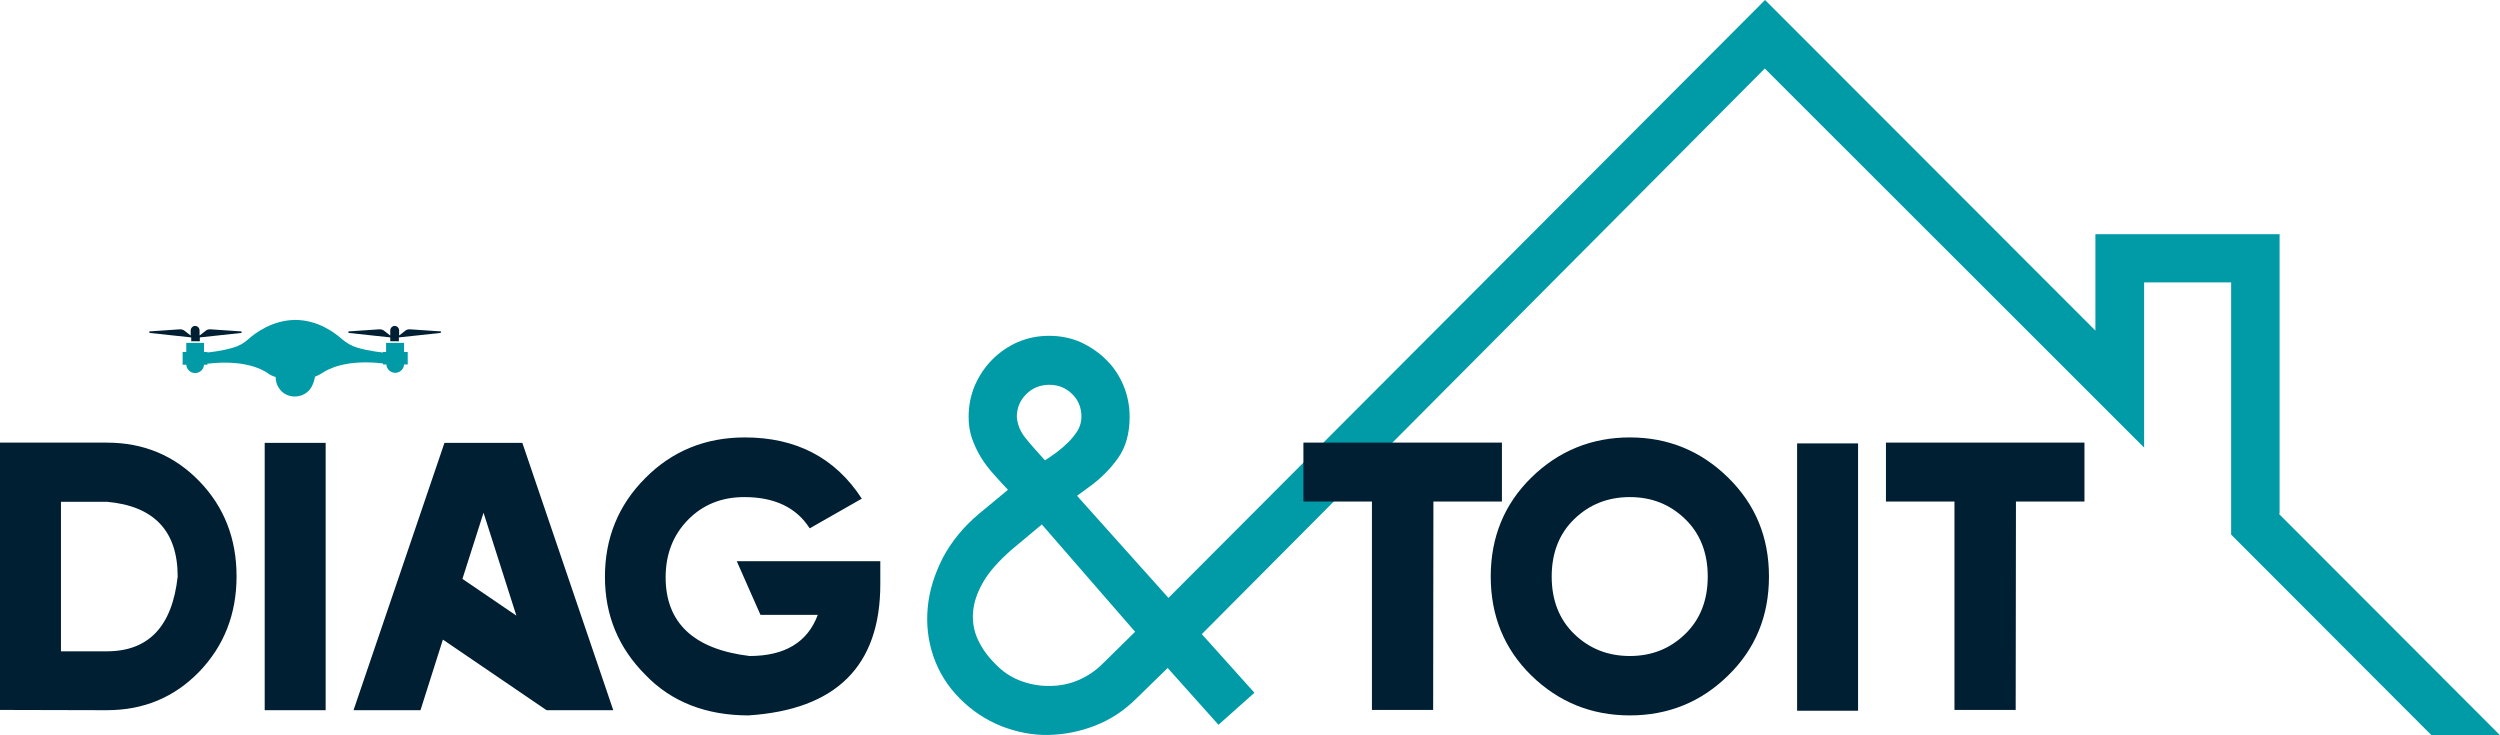 <svg xmlns="http://www.w3.org/2000/svg" id="uuid-40f8c63a-e81f-4d4f-a717-e4f78c1dad88" width="959.6" height="282.2" viewBox="0 0 959.6 282.2"><defs><style>.uuid-647dbb4a-97dd-490b-afcd-52274687cf50{fill:#001f32;}.uuid-647dbb4a-97dd-490b-afcd-52274687cf50,.uuid-0faf5bcd-9c9f-4ef8-a6aa-e52a837add8e{stroke-width:0px;}.uuid-0faf5bcd-9c9f-4ef8-a6aa-e52a837add8e{fill:#009ba7;}</style></defs><path class="uuid-0faf5bcd-9c9f-4ef8-a6aa-e52a837add8e" d="M435.7,242.5l-12.5,12.3c-2.8,2.8-6,4.9-9.6,6.4s-7.3,2.1-11.1,2.1-7.5-.7-11.1-2.1-6.8-3.6-9.6-6.6c-2.8-2.8-5-5.9-6.5-9.2s-2.1-6.8-1.8-10.5c.3-3.7,1.6-7.5,3.9-11.5s6-8.1,10.9-12.4l11.6-9.7,35.8,41.2ZM410.1,169.7c-1.4,1.4-2.9,2.7-4.5,3.9s-3.1,2.2-4.5,3.1l-1.7-1.9c-1.8-2-3.8-4.2-5.8-6.7s-3.1-5.2-3.3-8.1c0-3.4,1.2-6.3,3.6-8.7s5.4-3.6,8.9-3.6,6.3,1.2,8.7,3.5,3.6,5.3,3.6,8.8c0,1.8-.5,3.6-1.4,5.2-1,1.6-2.2,3.1-3.6,4.5M874.7,197.2h.3v-107.3h-70.7v37L677.5,0h0l-229,229.5-35.1-39.2,4.4-3.2c4.5-3.2,8.3-7,11.3-11.2s4.5-9.5,4.5-15.9c0-4.2-.8-8.3-2.4-12.1s-3.8-7.1-6.7-9.9c-2.8-2.8-6.1-5-9.8-6.7-3.7-1.6-7.7-2.4-12-2.4s-8.2.8-12,2.4c-3.7,1.6-7,3.9-9.8,6.7s-5,6.1-6.7,9.9c-1.6,3.8-2.4,7.8-2.4,12.1,0,3,.4,5.7,1.3,8.3.9,2.5,2,4.9,3.4,7.2s3,4.4,4.9,6.5c1.8,2.1,3.7,4.1,5.5,6l-11,9.1c-6.1,5.1-10.7,10.8-14,17-3.2,6.3-5.2,12.6-5.8,19.1-.6,6.4.1,12.7,2.2,18.8,2.1,6.1,5.5,11.5,10.2,16.2s9.9,8.1,15.8,10.5c5.9,2.3,11.9,3.5,18,3.4s12.2-1.3,18.1-3.6c5.9-2.3,11.2-5.8,15.9-10.5l11.9-11.6,19.5,21.8,13.8-12.3-20.2-22.5L677.4,26.3l145.6,145.5v-63.4h33.4v96.8l76.9,77h26.3l-84.9-85Z"></path><path class="uuid-647dbb4a-97dd-490b-afcd-52274687cf50" d="M287.3,274.6c33.7-2.2,50.6-19,50.6-50.4v-8.8h-55.1l9.1,20.6h22c-3.9,10.5-12.6,15.8-26.2,15.8-21.5-2.6-32.2-12.8-32.2-30.2,0-8.9,2.9-16.3,8.6-22.1,5.7-5.8,12.9-8.7,21.6-8.7,11.6,0,20,4,25.1,12l20-11.4c-10.2-15.7-25.2-23.5-44.9-23.5-15.1,0-27.9,5.2-38.2,15.6-10.4,10.4-15.5,23.1-15.5,37.9s5.2,27.3,15.6,37.7c10,10.4,23.4,15.5,39.5,15.5M200.5,170h-29.9l-34.9,102.6h25.7l8.6-27.1,39.8,27.1h25.6l-34.9-102.6ZM177.5,222.2l8.1-25.4,12.6,39.5-20.7-14.1ZM125,170h-23.4v102.6h23.4v-102.6ZM41,272.6c14.1,0,25.9-4.9,35.5-14.8,9.5-9.9,14.3-22.1,14.3-36.6s-4.8-26.7-14.3-36.5-21.3-14.8-35.5-14.8H0v102.6l41,.1h0ZM23.4,250v-57.4h17.6c18.1,1.6,27.2,11.2,27.2,28.7-2.1,19.1-11.1,28.7-27.2,28.7h-17.6Z"></path><path class="uuid-647dbb4a-97dd-490b-afcd-52274687cf50" d="M773.8,192.5h26.3v-22.6h-76.2v22.6h26.3v80h23.5l.1-80h0ZM713.2,170.2h-23.4v102.6h23.4v-102.6ZM625.6,274.6c14.7,0,27.3-5.1,37.7-15.3,10.5-10.2,15.7-22.9,15.7-38s-5.2-27.7-15.7-38c-10.4-10.2-23-15.4-37.7-15.4s-27.4,5.2-37.8,15.4c-10.4,10.2-15.6,22.9-15.6,38s5.2,27.8,15.6,38c10.5,10.2,23.1,15.3,37.8,15.3M625.6,251.8c-8.4,0-15.5-2.8-21.3-8.4-5.8-5.6-8.7-13-8.7-22.1s2.9-16.5,8.7-22.1,12.9-8.4,21.3-8.4,15.4,2.8,21.2,8.4c5.8,5.6,8.7,13,8.7,22.1s-2.9,16.5-8.7,22.1c-5.8,5.6-12.8,8.4-21.2,8.4M550.2,192.5h26.3v-22.6h-76.2v22.6h26.3v80h23.5l.1-80h0Z"></path><path class="uuid-647dbb4a-97dd-490b-afcd-52274687cf50" d="M169.1,127.2l-11.8-.8c-.6,0-1.3.1-1.8.6l-2.3,1.8v-2c0-.9-.8-1.7-1.7-1.7s-1.7.8-1.7,1.7v2l-2.3-1.8c-.5-.4-1.1-.6-1.8-.6l-11.8.8c-.3,0-.3.5,0,.6l15.8,1.7h.1v1.5h3.3v-1.5h.1l15.8-1.7c.4-.1.4-.6.1-.6"></path><path class="uuid-647dbb4a-97dd-490b-afcd-52274687cf50" d="M92.5,127.2l-11.8-.8c-.6,0-1.3.1-1.8.6l-2.3,1.8v-2c0-.9-.8-1.7-1.7-1.7s-1.7.8-1.7,1.7v2l-2.3-1.8c-.5-.4-1.1-.6-1.8-.6l-11.6.8c-.3,0-.3.5,0,.6l15.8,1.7h.1v1.5h3.3v-1.5h.1l15.8-1.7c.3-.1.2-.6-.1-.6"></path><path class="uuid-0faf5bcd-9c9f-4ef8-a6aa-e52a837add8e" d="M156.5,140v-4.9h-1.4v-3.5h-6.9v3.5h-1.2v.2s-5.5-.5-10-1.9c-2.1-.6-4-1.8-5.7-3.2-2.7-2.4-9.2-7.4-18-7.4-8.8.1-15.3,5-18,7.4-1.6,1.5-3.6,2.6-5.7,3.2-4.5,1.4-10,1.9-10,1.9v-.2h-1.3v-3.5h-6.8v3.5h-1.4v4.9h1.4c.1,1.8,1.6,3.2,3.4,3.2s3.3-1.4,3.4-3.2h1.3v-.4c13.9-1.6,20.8,2,23.1,3.6.9.7,2,1.2,3.1,1.5,0,1.7.5,3,1.1,4,2.8,4.8,10,4.6,12.7-.2.8-1.5,1.2-3.1,1.3-3.9.1-.4.1-.6.1-.6,0,0,0,.2-.1.6,1-.4,2-.9,2.9-1.5,2.4-1.6,9.3-5.2,23.2-3.6v.4h1.3c.1,1.8,1.6,3.2,3.4,3.2s3.3-1.4,3.4-3.2h1.4v.1Z"></path></svg>